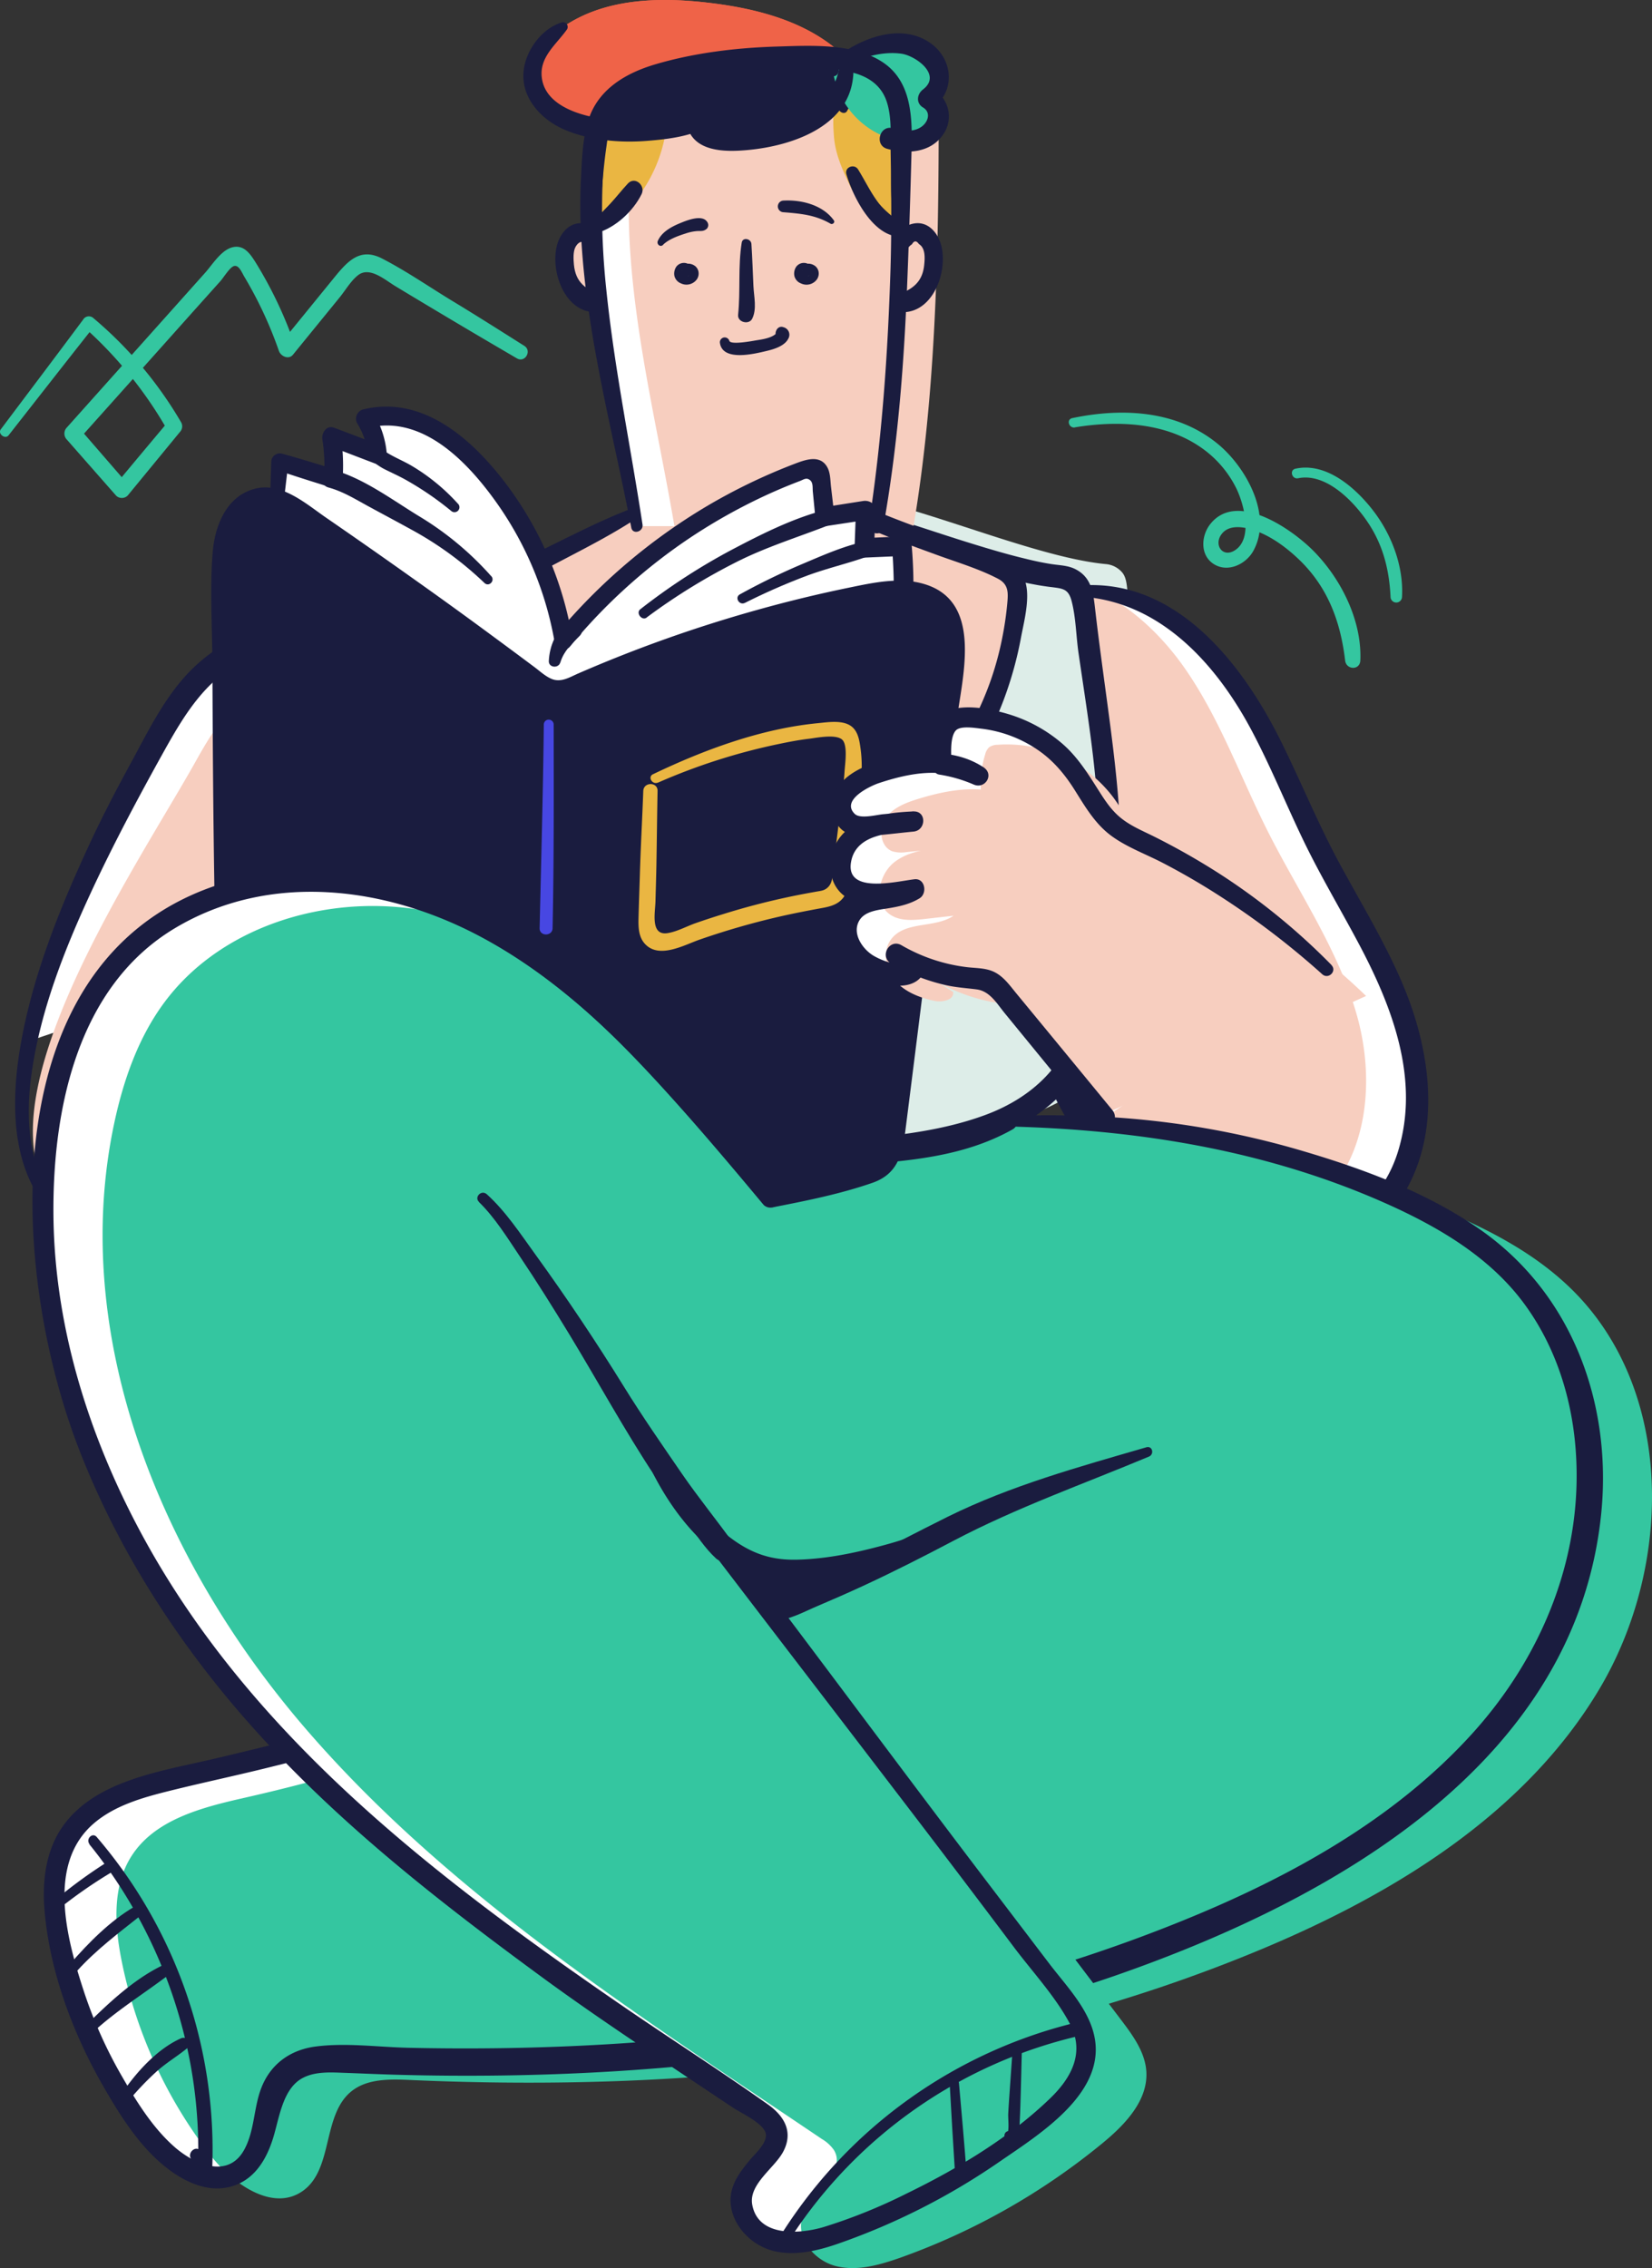 <?xml version="1.0" encoding="UTF-8"?> <svg xmlns="http://www.w3.org/2000/svg" viewBox="0 0 623.3 855.45"><rect x="0" y="0" width="623.3" height="855.45" fill="#333333" stroke="none"/> <defs> <style>.cls-1{fill:#fff;}.cls-2{fill:#f7cebf;}.cls-3{fill:#1a1c3f;}.cls-4{fill:#ddede8;}.cls-5{fill:#eab642;}.cls-6{fill:#ef6348;}.cls-7{fill:#34c6a0;}.cls-8{fill:#4747e2;}</style> </defs> <g id="Слой_2" data-name="Слой 2"> <g id="Layer_1" data-name="Layer 1"> <path class="cls-1" d="M11.11,392.58A592,592,0,0,1,60.38,277c3.43-6.14,7-12.26,11.55-17.61a59.71,59.71,0,0,1,31.3-19.21c4.88-1.17,10-1.71,14.91-.55,8.29,2,14.86,8.74,18.29,16.54s4.06,16.56,3.73,25.07a119.16,119.16,0,0,1-35.66,79.9"></path> <path class="cls-2" d="M16.37,446.07c-19.28-39.72,36.94-122.16,57.4-158.79,3.43-6.14,7-12.25,11.55-17.61a59.69,59.69,0,0,1,31.3-19.2c4.88-1.17,10-1.71,14.9-.56,8.29,2,14.87,8.74,18.3,16.55s4.06,16.55,3.72,25.07a119.2,119.2,0,0,1-35.65,79.9"></path> <path class="cls-3" d="M26.85,459.35c-15.92-13.54-17.68-35.14-14.92-54.6,3.34-23.51,12.25-46.23,22.16-67.66,8.53-18.43,18.13-36.4,28-54.13C69.54,269.63,77.18,257.1,91,249.59c7.21-3.93,16.42-7.19,24.71-5.89,7.76,1.23,13.63,7.37,16.7,14.33,7.19,16.29,3,38-2.42,54.2-5.87,17.69-16.12,32.22-28.33,46.07a4,4,0,0,0,5.7,5.7c13-11.14,22.43-26.86,28.73-42.65,6.42-16.1,10.11-34.7,8.16-52.05-1.77-15.66-10.84-32.26-27.95-34.44-16.92-2.16-35.44,8-46.46,20.24-8.71,9.7-14.57,21.87-20.78,33.26-5.56,10.2-10.91,20.5-15.77,31.05-11.08,24-21.18,49.18-25.63,75.38-3.95,23.3-3.52,51.11,16.62,67.13,1.8,1.43,4.38-1,2.58-2.57Z"></path> <path class="cls-1" d="M212.93,205.9c-7,5.32-25.64,13.07-33.89,15.8-4.27,1.42-8.77,3-11.68,6.42-11,13-11.9,31-11.14,47.31,1.44,30.91-2.47,62.46,4.7,92.91,8.84,37.51,34.75,53.58,70.71,61.83,28.85,6.62,58.87,7.64,88.24,4.5,33.13-3.53,73.35-6.56,88.23-41.39,6.5-15.23,8.54-32.72,10-49.09,3.5-39.81-5-78.12-9.52-117.47-.23-2-.51-4.15-1.75-5.76a9.07,9.07,0,0,0-6.26-3.3c-21.37-2-53-14.78-79.48-22.17"></path> <path class="cls-4" d="M229.63,201c-7,5.33-25.63,13.08-33.89,15.81-4.27,1.42-8.76,3-11.68,6.41-11,13-11.9,31.05-11.14,47.31,1.44,30.92-2.46,62.47,4.71,92.92,8.84,37.5,34.75,53.57,70.71,61.83,28.84,6.62,58.87,7.64,88.24,4.5,33.12-3.53,73.35-6.56,88.22-41.4,6.5-15.22,8.55-32.71,10-49.09,3.5-39.8-5-78.11-9.53-117.46-.23-2-.5-4.15-1.74-5.76a9.09,9.09,0,0,0-6.27-3.31c-21.37-2-53-14.77-79.48-22.16"></path> <path class="cls-1" d="M400.47,409.18c10.72,22,25.66,43,47.12,54.71S498,476,516.34,459.83c19.25-17,21.83-46.75,14.71-71.4s-22-46.17-33.58-69.09c-10.39-20.66-18.2-42.8-31.52-61.71s-33.89-34.73-57-34.67l3.21,27.37s7.16,108.75,3.13,120.39-8.5,26.85-8.5,26.85"></path> <path class="cls-2" d="M478.23,313.34c-10.4-20.67-18.2-42.81-31.52-61.72-8.14-11.56-19-22-31.49-28.28a48.62,48.62,0,0,0-6.29-.38l3.21,27.37s7.16,108.75,3.13,120.39-8.5,26.85-8.5,26.85l-6.3,11.61c10.72,22,25.66,43,47.12,54.71,1,.56,2.09,1.1,3.16,1.61,16.56,2.65,33.89-.7,46.34-11.67,19.25-17,21.83-46.76,14.72-71.41S489.76,336.26,478.23,313.34Z"></path> <path class="cls-3" d="M408.93,225.11c29.46,2.34,50.28,25.86,63.31,50.41,7.1,13.38,12.8,27.44,19.35,41.09,6.47,13.48,14.16,26.3,21.16,39.49,12.63,23.8,23,51,14.78,78-7.91,26-33.61,37.92-59.39,32.59-30.72-6.35-50.82-33.12-64-59.72-2.45-4.95-9.81-.61-7.4,4.32,12.68,25.84,31.58,51.39,59.75,61.28,26,9.12,57.21,3.05,72.54-21.25s10.72-55.53,0-80.62c-6.66-15.59-15.53-30.06-23.58-44.94s-14.41-30.49-21.88-45.64c-14.17-28.77-38.79-61.29-74.67-59.37a2.16,2.16,0,0,0,0,4.31Z"></path> <path class="cls-3" d="M211.82,204c-8.72,5.59-19.37,8.9-29.06,12.43-4.22,1.53-8.71,2.6-12.69,4.73-5.55,3-9.31,8.62-11.94,14.18-5.21,11-6.26,23.43-6,35.47.32,15.51.33,31,.3,46.48-.07,25.66.74,54.27,14.11,77,10.43,17.79,27.6,28.88,46.74,35.53,26,9.05,54.68,11.82,82.12,11.15,12.88-.31,25.68-1.63,38.47-3.15,10.78-1.29,21.61-2.83,32.08-5.79,19.67-5.57,37.62-16.93,45.85-36.34,5.59-13.2,7.89-27.63,9.42-41.8a271.84,271.84,0,0,0,1.16-46c-1-16.78-3.36-33.47-5.6-50.12-1.22-9.09-2.45-18.18-3.5-27.29-.75-6.46-1.17-12.7-7.72-15.9-2.79-1.36-5.94-1.36-8.95-1.84-3.25-.51-6.47-1.2-9.67-2-6.68-1.59-13.26-3.55-19.82-5.57-15-4.6-29.74-9.94-44.89-13.94-5.4-1.42-7.63,6.74-2.3,8.34,23.33,7,46.32,16.37,70.31,20.87,2.16.41,4.34.75,6.52,1,4.14.54,6.32.62,7.53,5.15C406,233.05,406,240.29,407,246.8c2.08,14.39,4.41,28.74,5.93,43.19,2.9,27.64,3.15,56.14-2.91,83.41-2.48,11.12-6.54,22.61-14.19,31.28-6.4,7.25-14.78,12.37-23.78,15.74-18.3,6.84-38.45,8.36-57.76,10.07-28.07,2.48-56.67,1.19-84.1-5.51-17.92-4.38-35.83-11.53-48.63-25.31-16.32-17.56-19.85-42.21-20.8-65.25-.66-15.86,0-31.74-.22-47.61-.19-13.78-1.86-27.81,2-41.26,1.74-6,4.81-13.31,10.14-17,4.41-3,10.49-4.29,15.42-6.31,9.25-3.8,18.64-8.4,26.38-14.82,1.92-1.59-.58-4.79-2.66-3.45Z"></path> <path class="cls-2" d="M238.39,194.08,195,216.16c-1.7.87-3.5,1.82-4.43,3.49a9.34,9.34,0,0,0-.85,4.32c-1.25,42.9,23.72,87.63,65.88,101.15,68.66,22,123.68-33.7,128.15-100.73a10.56,10.56,0,0,0-.4-4.62c-1-2.64-3.83-4.05-6.42-5.18-16.54-7.22-28.29-10.56-44.66-17.3"></path> <path class="cls-2" d="M226.4,96.75a17.76,17.76,0,0,0-2.4-6.36c-1.32-1.87-3.62-3.22-5.85-2.76-3.05.62-4.53,4.11-5,7.19a20.06,20.06,0,0,0,2.12,12.86A13.26,13.26,0,0,0,226,114.45"></path> <path class="cls-3" d="M228.43,96.75c-.24-5.16-2.11-11.4-8-12.44-5.35-.94-9.07,3.54-10.3,8.26-2.71,10.44,3.69,27.2,16.81,25,3.44-.58,2.68-5.28,0-6.25-5.88-2.13-9.76-4.7-10.4-11.52-.18-1.91-.37-5,.64-6.74,3.09-5.17,6.28,2.06,7.51,4.7.85,1.84,3.87.92,3.78-1Z"></path> <path class="cls-1" d="M240.3,198.44c-8-47-21.17-94.79-16.13-142.23.51-4.82,1.19-9.74,3.49-14,4.87-9,15.63-12.94,25.62-15.32A198.67,198.67,0,0,1,312.11,22c8.33.55,17.47,2.07,22.78,8.5,4.9,5.94,5.12,14.33,5.1,22-.12,47.79-1.51,98.85-9.49,146"></path> <path class="cls-2" d="M254.46,198.44c-8-47-21.17-94.79-16.13-142.23.51-4.82,1.2-9.74,3.49-14,4.88-9,15.64-12.94,25.62-15.32A198.73,198.73,0,0,1,326.28,22c8.32.55,17.46,2.07,22.77,8.5,4.91,5.94,5.12,14.33,5.1,22-.12,47.79-1.5,98.85-9.49,146"></path> <path class="cls-5" d="M224.67,85.87a52.47,52.47,0,0,0,23.58-46.8l-16.87,6.49a9.48,9.48,0,0,0-4,2.38,9.21,9.21,0,0,0-1.67,4.56,195.54,195.54,0,0,0-2.78,31.4"></path> <path class="cls-5" d="M225.71,87.66c16.88-9.88,26.94-29.11,26.07-48.59-.1-2.1-2.21-4.25-4.47-3.4C241.68,37.78,236,39.8,230.41,42c-3.89,1.57-6.61,3.52-7.82,7.68-1.44,4.91-1.73,10.58-2.23,15.65a138.17,138.17,0,0,0-.72,18.53c.16,4.24,6.3,4.2,6.56,0,.58-9.28,1.07-18.49,2.53-27.69.24-1.5.22-3.82,1-5.17,1.18-2,4.78-2.79,6.82-3.59l12.63-5-4.47-3.4a52.08,52.08,0,0,1-21.1,45c-2.09,1.55-.27,5,2.09,3.57Z"></path> <path class="cls-3" d="M247.7,37.07c-5.79,1.55-11.52,3.41-17.17,5.4-3.89,1.37-6.56,3.22-7.81,7.28-3.23,10.41-3.63,23.36-3.08,34.15a3.28,3.28,0,0,0,6.56,0c.73-9.57,1.22-19.11,2.61-28.63.39-2.66.32-4.53,2.76-6.27a26.65,26.65,0,0,1,4.72-2.11c4.38-1.94,8.74-3.85,13-6,2.12-1.09.64-4.39-1.59-3.79Z"></path> <path class="cls-3" d="M225.22,87.87c7-2,13.68-8.21,16.86-14.67,1.56-3.18-2.47-6.85-5.16-4-2.33,2.49-4.42,5.21-6.75,7.71s-4.83,4.85-7,7.47c-1.24,1.52-.13,4,2,3.46Z"></path> <path class="cls-6" d="M318.66,21.32c-13.3-12.94-32.38-18-50.8-20.21-19-2.31-39.65-1.79-55.42,9.06-6.56,4.52-12.33,11.71-11.49,19.64.54,5.12,3.84,9.67,8.05,12.65S218.25,47,223.3,48A77.37,77.37,0,0,0,259,46.75c4.24-1.17,8.64-2.89,11.21-6.46-2.76-2.07-7.18.54-7.55,4s2.29,6.61,5.47,7.94,6.76,1.22,10.2,1c9-.57,18.2-1.76,26.15-6S319,35,319.31,26"></path> <path class="cls-6" d="M318.66,21.32c-13.3-12.94-32.38-18-50.8-20.21-19-2.31-39.65-1.79-55.42,9.06-6.56,4.52-12.33,11.71-11.49,19.64.54,5.12,3.84,9.67,8.05,12.65S218.25,47,223.3,48A77.37,77.37,0,0,0,259,46.75c4.24-1.17,8.64-2.89,11.21-6.46-2.76-2.07-7.18.54-7.55,4s2.29,6.61,5.47,7.94,6.76,1.22,10.2,1c9-.57,18.2-1.76,26.15-6S319,35,319.31,26"></path> <path class="cls-3" d="M253.28,26.89c-10,2.38-20.75,6.28-25.62,15.32a25.63,25.63,0,0,0-2.28,6.2A77.59,77.59,0,0,0,259,46.75c1.22-.34,2.46-.73,3.66-1.19.32,2.91,2.7,5.47,5.47,6.63,3.18,1.33,6.76,1.22,10.2,1,9-.57,18.2-1.76,26.15-6S319,35,319.31,26l-.46-3.35c-2.24-.35-4.52-.57-6.74-.72A198.67,198.67,0,0,0,253.28,26.89Z"></path> <path class="cls-5" d="M339.93,87.42c-9-3.91-14.29-13.31-18.26-22.33a46.08,46.08,0,0,1-3.68-11c-.72-4.39-.29-8.87.14-13.3.12-1.26.45-2.79,1.66-3.18a3.17,3.17,0,0,1,1.67.07,63.25,63.25,0,0,1,11.74,3.85,12.77,12.77,0,0,1,4.55,2.93c2.7,3,2.39,7.58,2,11.61a184.91,184.91,0,0,0-.2,28.92"></path> <path class="cls-5" d="M340.85,85.85c-6.79-4.47-11.24-11-14.74-18.19a63.53,63.53,0,0,1-4.46-11.16c-.92-3.43-2.18-10.46-.64-13.83,1.26-2.77,3.45-1.15,5.6-.45a31.8,31.8,0,0,1,6.31,2.47c4.6,2.73,4.18,6.67,3.89,11.36A160.55,160.55,0,0,0,337.19,85c.36,3,4.85,3.18,4.81,0-.1-7.09-.24-14.14.17-21.22.32-5.64,1.92-12.08,0-17.59-1.6-4.55-5.6-6.56-9.79-8.26-3.79-1.53-11.74-5.57-15.37-2-3.27,3.23-2.66,11.22-2.38,15.32.39,5.7,2.42,10.88,4.77,16,4.19,9.21,9.83,18.73,20.05,21.9,2,.63,3.08-2.23,1.41-3.33Z"></path> <path class="cls-3" d="M319.7,41.69c1-2.29,2.33-1,4.41-.35a64.08,64.08,0,0,1,7.57,2.77c5.43,2.54,5.44,6.57,5.08,11.94-.66,9.88-.91,19.73.52,29.55.39,2.75,4.69,2,4.72-.63.09-8,0-16.07.46-24.11.37-5.86,2-12.94-2.06-18-3.78-4.73-25.23-13.89-24.09-2.12.15,1.59,2.57,2.75,3.39.92Z"></path> <path class="cls-3" d="M341.22,86.13c-2.9-3.65-7.05-6-9.92-9.82s-5-8.32-7.56-12.43c-1.42-2.26-5.16-.84-4.39,1.85,2.4,8.38,10.13,23.79,20.58,23.51a1.85,1.85,0,0,0,1.29-3.11Z"></path> <path class="cls-7" d="M317.65,22.88a42.44,42.44,0,0,1,13.79-5.74,25.47,25.47,0,0,1,12.89.08c4.15,1.27,7.92,4.26,9.38,8.35s.19,9.21-3.46,11.56c3.2,1.47,4.63,5.62,3.57,9a10.72,10.72,0,0,1-7.56,6.73,19,19,0,0,1-10.41-.59,31.75,31.75,0,0,1-21.62-25.72"></path> <path class="cls-3" d="M314.23,28.81c2.94,0,2.94-4.56,0-4.56s-2.94,4.56,0,4.56Z"></path> <path class="cls-3" d="M318.8,24.85c6.35-3.27,14.12-5.6,21.33-4.59,5.23.73,15.42,7.9,8.13,13.47-2.3,1.75-2.76,5.14,0,6.81,3.31,2,1.75,5.9-1,7.54-3.18,1.92-7,1.22-10.36.29-5-1.39-7.15,6.41-2.14,7.77,7.41,2,16.2,1.59,21-5.28a11.83,11.83,0,0,0-3.56-17.13v6.81c8.75-6.76,7.17-19.12-2-24.86C339.55,9,325.77,14.16,316.5,20.91a2.28,2.28,0,0,0,2.3,3.94Z"></path> <path class="cls-2" d="M338.84,96.75a17.94,17.94,0,0,1,2.4-6.36c1.32-1.87,3.62-3.22,5.85-2.76,3.05.62,4.54,4.11,5,7.19A20,20,0,0,1,350,107.68a13.25,13.25,0,0,1-10.74,6.77"></path> <path class="cls-3" d="M340.59,97.77a33,33,0,0,1,1.48-3,4.46,4.46,0,0,1,2-2.61q1.21-2.16,2.64-.11c2.45,1.5,2.27,5.11,2,7.74-.62,6.75-4.55,9.41-10.39,11.52-2.69,1-3.45,5.67,0,6.25,13.11,2.19,19.51-14.57,16.8-25-1.22-4.72-4.94-9.2-10.29-8.26-5.94,1-7.8,7.29-8.05,12.44-.09,1.94,2.93,2.86,3.78,1Z"></path> <path class="cls-3" d="M242.42,197.85c-4.48-29.49-10.59-58.73-13.64-88.43A280.86,280.86,0,0,1,227.4,67.6c.32-6.54.46-13.55,2.4-19.85,1.89-6.14,6.45-10.09,12.07-12.8,11.91-5.75,26.69-7.41,39.69-8.57,12.77-1.14,27.29-2.19,39.85.93,6.09,1.52,11,4.73,13.09,10.86s1.44,13.37,1.55,19.84c.24,14.37.37,28.72-.05,43.08-1,32.3-3.24,64.65-8.18,96.61-.54,3.47,4.72,5,5.36,1.48,5.62-31.15,8-62.71,9.19-94.31C343,89,343.51,73,343.92,57.09c.31-12.28.35-26.53-11.31-33.9-11-7-27.14-6-39.6-5.63-15.24.46-31,2.36-45.61,6.66-11.3,3.32-21.89,9.47-25.5,21.35-2.13,7-2.36,14.81-2.71,22a216.48,216.48,0,0,0,.2,23.76c2.24,36.51,11.91,71.88,18.79,107.66.54,2.81,4.65,1.57,4.24-1.17Z"></path> <path class="cls-3" d="M261,101.36a2.82,2.82,0,0,0-2.12-2.1,3.57,3.57,0,0,0-3.84,1.53,4.66,4.66,0,0,0-.55,3.42,4.07,4.07,0,0,0,2.45,2.68,4.83,4.83,0,0,0,6-1.56,3.88,3.88,0,0,0,.53-3.16,3.7,3.7,0,0,0-1-1.65,4.31,4.31,0,0,0-2.68-1.07,3.21,3.21,0,0,0-2.29,1,3.26,3.26,0,0,0,0,4.58,3.85,3.85,0,0,0,2.29,1l.16,0-.86-.12a1.66,1.66,0,0,1-1.21-1.44,1.38,1.38,0,0,1-.63-1.52,1.89,1.89,0,0,1,.3-.91l-.06.11-.06.11a1.41,1.41,0,0,1,.82-.73c.54-.26.68-.35.43-.27s-.09.06.46,0h-.32c-.56,0,.59.1.28,0-.49-.1.11.07.26.15l-.11-.06a1.59,1.59,0,0,1,.91,1.28c.09.56.14.72.15.45s0-.1-.06.41c.1-.37-.16.31-.17.34.11-.24.72-1.46.1-.38a1.14,1.14,0,0,1-.59.7l.53-.41a3.14,3.14,0,0,0,.49-.66c.11-.21.14-.13-.18.19a2,2,0,0,0,.52-1.85Z"></path> <path class="cls-3" d="M306.26,101.36a2.82,2.82,0,0,0-2.13-2.1,3.57,3.57,0,0,0-3.84,1.53,4.66,4.66,0,0,0-.54,3.42,4,4,0,0,0,2.45,2.68,4.83,4.83,0,0,0,6.05-1.56,3.88,3.88,0,0,0,.53-3.16,3.7,3.7,0,0,0-1-1.65,4.33,4.33,0,0,0-2.68-1.07,3.19,3.19,0,0,0-2.29,1,3.24,3.24,0,0,0,0,4.58,3.85,3.85,0,0,0,2.29,1l.16,0-.86-.12a1.66,1.66,0,0,1-1.21-1.44,1.38,1.38,0,0,1-.63-1.52,1.7,1.7,0,0,1,.3-.91l-.06.11-.06.11a1.38,1.38,0,0,1,.82-.73c.53-.26.68-.35.43-.27s-.09.06.46,0h-.32c-.57,0,.59.1.28,0-.49-.1.11.07.26.15l-.11-.06a1.56,1.56,0,0,1,.9,1.28c.1.56.15.72.15.45s0-.1-.05.41c.1-.37-.16.31-.17.34.1-.24.71-1.46.1-.38a1.13,1.13,0,0,1-.6.7l.54-.41a3.53,3.53,0,0,0,.49-.66c.11-.21.13-.13-.19.19a2,2,0,0,0,.53-1.85Z"></path> <path class="cls-3" d="M250.15,92.35c2.11-2.11,5.71-3.39,8.49-4.27a17.75,17.75,0,0,1,4.37-.93c1.46-.07,2.39.18,3.62-.83a2,2,0,0,0,.31-2.44c-1.78-3.21-7.72-.78-10.22.24-3.32,1.36-7,3.3-8.52,6.73-.55,1.22.88,2.57,2,1.5Z"></path> <path class="cls-3" d="M212,8.46c-7.83,2.3-14.08,11.14-14.51,19.14-.54,9.89,7.09,17.74,15.64,21.37,9.69,4.11,21.33,5,31.72,4.1,9.4-.78,21.68-2.32,28.07-10.1,1.47-1.8,1.56-4.71-.77-6-6.85-3.67-14.67,2.6-13,10.13,2.3,10.26,14.35,10.25,22.58,9.52C299.23,55.09,322.28,47.24,322,26c0-2.92-4.79-3.81-5.3-.72C315,36,306.45,43.47,296.54,46.6A71.18,71.18,0,0,1,280,49.37c-3,.2-6.35.61-9.26-.25a6.72,6.72,0,0,1-3.17-1.8c-.24-.29-2.1-5.27.72-3.76l-.77-6c-4.73,5.74-13.93,6.93-20.92,7.68a72.22,72.22,0,0,1-24.82-1.52c-7.39-1.82-16.3-5.84-17.35-14.41-1-7.85,5.53-12.56,9.54-18.29a1.8,1.8,0,0,0-2-2.61Z"></path> <path class="cls-3" d="M279.85,91.52c-1.45,9.11-.42,18.15-1.36,27.22-.3,2.81,4.12,3.92,5.33,1.44,1.8-3.69.64-8.26.45-12.24-.25-5.32-.41-10.61-.76-15.93-.13-2-3.31-2.69-3.66-.49Z"></path> <path class="cls-3" d="M237.81,192c-9.33,3.58-18.21,8-27.16,12.41l-14,6.91c-3.29,1.64-7.33,3.13-9.28,6.5-3.23,5.59-1.5,15.3-.84,21.43a117.45,117.45,0,0,0,4.28,21.5c8.4,27.84,27.78,53.1,54.77,65,26,11.41,56.25,11.33,81.64-1.52,24.45-12.37,41.93-34.9,51.46-60.24a138.48,138.48,0,0,0,6.53-23.47c1.21-6.57,4.34-17.64.47-23.64-2.16-3.34-6.12-4.86-9.6-6.37q-6.81-3-13.74-5.62c-9.69-3.72-19.49-7.11-29.1-11-4.35-1.78-6.26,5.29-1.95,7,7.36,3,14.82,5.72,22.28,8.44s15.74,5.19,22.91,8.92c4.19,2.18,3.93,5.43,3.53,9.69q-.51,5.4-1.5,10.73a118.65,118.65,0,0,1-4.65,17.76C366,278.9,351,299.88,330.66,312.75c-21.34,13.5-47,16.3-71.08,9.28-25.59-7.45-45.28-26.8-56.27-50.72a108.38,108.38,0,0,1-9.81-42.49c0-1.8-.37-4.11.08-5.83.66-2.5,2.82-3.43,5-4.59l13.78-7.22c9.21-4.82,18.39-9.54,27.12-15.21,2-1.28.75-4.95-1.69-4Z"></path> <path class="cls-1" d="M380.19,422.84c49.32-.36,93.48,6.32,139.09,25.1,18.19,7.49,36.08,16.63,50.14,30.38,38.93,38,38.42,104.27,10.55,151S503,706.25,452.82,727.26C352,769.45,240.49,781.6,131.27,776.71c-7.72-.35-16.22-.53-22.2,4.36-11,9-6.64,29.4-18.32,37.54C79.41,826.52,64.38,815.87,55.9,805a176,176,0,0,1-33.53-73.71c-2.58-13.17-3.39-27.79,3.86-39.09,8.85-13.78,26.54-18.29,42.51-21.91A1753.7,1753.7,0,0,0,355,579c-16.52.55-34.39.71-47.85-8.89-16.58-11.83-20.94-34.55-20.88-54.92a204.33,204.33,0,0,1,9-59.18c.85-2.75-.62-15.62,1.45-17.63,3.09-3,9.2-1.57,13.5-2,24.18-2.22,48.9-1.52,70-13.59"></path> <path class="cls-7" d="M383.54,421.53c49.33-.35,113.55,15.45,159.16,34.23,18.18,7.49,36.07,16.63,50.14,30.38,38.92,38,38.42,104.27,10.55,151s-76.94,76.91-127.15,97.92c-100.87,42.19-212.33,54.34-321.56,49.44-7.71-.34-16.21-.53-22.19,4.36-11,9-6.65,29.41-18.33,37.55-11.33,7.91-26.37-2.74-34.85-13.65a176,176,0,0,1-33.52-73.71C43.2,725.9,42.4,711.28,49.65,700c8.84-13.78,26.53-18.29,42.51-21.91C190,655.92,272,615.73,364.62,577.21c-16.52.55-20.57,10.33-34,.73C314,566.11,309.65,543.39,309.71,523a204,204,0,0,1,9-59.18c.85-2.75-29.16-8.75-27.09-10.76,3.09-3-4.73-13.63-.43-14,24.18-2.22,61.15.64,82.23-11.43"></path> <path class="cls-3" d="M380.19,424.87c49.27,1.18,98,9,143.23,29.26,19.71,8.85,39.12,20.29,52,38.06,11.2,15.41,17.24,33.9,18.93,52.77,3.62,40.55-12,79.35-39.09,109.13-29.4,32.34-68.84,54-108.93,70.27-92.41,37.53-193,50.2-292.18,48-11.55-.25-23.76-2-35.24-.45-9.31,1.26-16.62,6.45-20.17,15.22-3.1,7.65-2.6,16.62-6.7,23.87-6.13,10.84-18.58,5.31-25.92-1-8.39-7.25-14.59-17.29-20.08-26.81a170.81,170.81,0,0,1-14.49-32.41c-6.3-19.3-14.15-47.81,4-63.18,7.79-6.61,18.12-9.57,27.84-12,12-3,24.07-5.55,36.06-8.49q37.92-9.27,75.39-20.23,74-21.63,145.94-49.74,17.73-6.95,35.3-14.29c3.84-1.6,3.87-8-1.07-7.88-17.23.57-37.31,1.08-50.3-12.28-11.27-11.59-14.05-29.14-14.32-44.66a189.46,189.46,0,0,1,2-30.75c1.52-10.32,4.64-20.06,6.84-30.18a30.56,30.56,0,0,0,.42-6.82c0-2.16-.94-6.81.13-8.71s5.59-1.06,7.89-1.08c4.86,0,9.76-.72,14.61-1.08C342.86,437.9,363.7,436.28,382,426c4.06-2.28.44-8.48-3.65-6.24-19.32,10.6-41.55,10.72-63,12.29-4.36.32-8.7.15-13.05.4-3.42.2-7.26,1.08-9.3,4.11-3.24,4.83-1,12.24-1.68,17.65-.53,4.12-2.32,8.4-3.32,12.52q-2.09,8.67-3.42,17.5a203.26,203.26,0,0,0-2.4,33.15c.23,16.69,3.27,34.68,14.06,48C310.63,583,334.07,583.67,355,583L354,575.14q-75.65,31.32-153.91,55.73Q161,643,121.32,653.32q-20.26,5.28-40.66,10.07c-11,2.57-22.26,4.57-32.85,8.5-9.23,3.43-17.92,8.4-23.81,16.49C17.4,697.44,15.89,709,16.76,720c1.87,23.44,10.74,47,22.42,67.26,5.56,9.63,11.91,19.79,20.15,27.37,7.15,6.58,17.31,12.75,27.42,10.18,8.69-2.2,13.36-9.51,16-17.49,2.54-7.55,3.56-19.3,11.36-23.52,4.67-2.52,10.41-2.2,15.56-2,6.62.23,13.24.55,19.87.73q20.19.56,40.4.27c26.32-.38,52.63-1.87,78.81-4.67,51.67-5.52,103-16,152.08-33,81.05-28.2,174-79.61,183.35-174.68,4-41.23-11-82.33-45.49-106.54-20-14.05-44.1-23-67.4-29.86a326,326,0,0,0-73.26-12.76c-12.63-.74-25.25-.8-37.89-.36a2,2,0,0,0,0,4.06Z"></path> <path class="cls-1" d="M280,436.38c-20.82-25-40.48-45.56-65.86-65.88S158.4,334.77,126,332.37s-66.88,9.81-86.35,35.85c-9.88,13.2-15.52,29.15-19,45.27-17.52,81.2,18,166.33,72.32,229.2s125.68,108,194.52,154.48a14.26,14.26,0,0,1,4.61,4.22c5.07,8.55-9.22,15.88-12,25.43-2.31,7.9,4.58,16.16,12.55,18.25s16.37-.3,24.14-3.05a254.87,254.87,0,0,0,76.76-43.43c8.41-6.92,17-15.94,16.4-26.81-.42-7.34-5.06-13.68-9.5-19.54l-150.35-198c7.65,15.11,19.21,28.89,34.7,35.76S341.08,589,355,579c11.08-7.91-8.76-18.25-6.12-31.61,6.57-33.28-54-74.63-57.74-108.35-.33-2.92,59.95-4.43,57.5-6.05-1.87-1.25-6.15-.26-8.38,0-24.84,3.34-39.91,3.34-60.27,3.34"></path> <path class="cls-7" d="M302.62,446c-20.83-25-40.48-45.56-65.86-65.88S181,344.35,148.58,342,81.7,351.76,62.22,377.8c-9.88,13.2-15.51,29.15-19,45.27-17.53,81.19,18,166.33,72.32,229.2s125.67,108,194.51,154.47a14.48,14.48,0,0,1,4.61,4.22c5.07,8.55-9.21,15.89-12,25.43-2.3,7.91,4.59,16.17,12.55,18.26s16.38-.3,24.15-3a254.87,254.87,0,0,0,76.76-43.43c8.4-6.93,17-15.94,16.4-26.81-.43-7.34-5.06-13.68-9.51-19.54L272.67,563.76c7.65,15.12,19.22,28.9,34.71,35.77s56.3-1,70.25-10.94c11.07-7.91-8.76-18.26-6.13-31.61a332.65,332.65,0,0,0,4.24-101.29c-.32-2.92-2-11.49-4.47-13.12-1.88-1.24-6.16-.25-8.39.05C338.05,446,323,446,302.62,446"></path> <path class="cls-3" d="M350.78,432.41c-1.41-4.68-7.75-3.52-11.47-3.19-7.24.63-14.45,1.6-21.7,2.18-5.95.47-12,1-18,1.32-6.54.4-13.06-.3-19.64-.25-5,0-5,7.77,0,7.81,6.11.05,12.1-.58,18.18-.52,5.7.05,11.2.52,16.88-.09,6.49-.69,13-1.05,19.5-1.83,4.63-.56,11-.86,15.2-2.95a2.2,2.2,0,0,0,1-2.48Z"></path> <path class="cls-3" d="M293.48,452c-12.38-16.39-25.58-32.11-39.31-47.39s-28.21-30.12-44.8-42.47c-34.13-25.4-77.86-41.47-120.37-30.39-92.17,24-86.51,144.55-59.1,215.1,16,41.09,40.71,78.16,70.64,110.38,31.31,33.71,67.61,61.87,104.64,89,18.59,13.59,37.81,26.3,56.95,39.1L276.64,795c3,2,12.3,6.21,12.36,10.28.05,3.41-4.09,7-6.08,9.4-2.5,3.06-5.06,6.21-6.38,10-3,8.43,1.83,17.09,9,21.61,9.26,5.82,20.89,3.36,30.56,0a254,254,0,0,0,61.16-31.06c14.5-10,39.21-25.15,35.87-46-1.75-10.9-10.52-19.84-17-28.3l-24.1-31.66c-31.72-41.67-62.85-83.76-94.53-125.46l-24.07-31.68c-3-4-9.22-.65-6.83,4,10.19,19.75,27.8,39.71,51.6,40,10.62.12,21.37-1.8,31.66-4.31,9.24-2.25,18.63-5,27.08-9.45,4.46-2.33.52-9.08-3.94-6.75-7.28,3.8-15.38,6.15-23.3,8.17-9.52,2.42-19.33,4.27-29.17,4.47-9.45.19-16.7-2.23-24.39-7.86-9.88-7.25-17.16-17.44-22.71-28.23l-6.83,4c30.08,39.65,60.44,79.05,90.66,118.57q23,30,45.7,60.21c6.91,9.12,15.26,18.13,20.66,28.25,5.76,10.8.78,20.32-7.31,28.14-15.43,14.93-35.05,26.65-54.26,36A204.79,204.79,0,0,1,310.66,840c-8.82,2.59-24.58,3.9-26.84-8.46-1.41-7.69,8.38-13.8,11.65-19.93,4-7.47.47-13.54-5.9-18-18.06-12.78-36.74-24.72-55-37.25-70.76-48.63-141-102.21-182.12-179.59-19.29-36.28-31.85-76.8-32.28-118.11-.42-40,8.94-86.46,45.74-108.52,35.88-21.51,79.84-15.82,115.42,3.16,36.12,19.26,64,50.65,90.52,81.11q9,10.27,18.16,20.29c1.66,1.79,5-.65,3.45-2.66Z"></path> <path class="cls-3" d="M432.49,545.88c-25.42,7.38-51,14.39-74.83,26.15-11.44,5.65-22.67,11.7-34.22,17.13q-8.08,3.8-16.29,7.32c-5.67,2.44-12.67,4.15-17.42,8.15-2.55,2.14-.48,6.75,2.73,6.59,5.54-.26,10.91-3.35,16-5.48q8.65-3.66,17.18-7.59c11.52-5.33,22.83-11.08,34.06-17,23.73-12.49,49.1-21.44,73.8-31.77,2.09-.87,1.35-4.19-1-3.51Z"></path> <path class="cls-3" d="M180.73,453.39c6.05,5.9,10.71,13.5,15.4,20.48,6.45,9.61,12.61,19.43,18.63,29.33,10.86,17.87,20.85,36.22,32.4,53.68,3.93,5.94,8.06,11.78,12.27,17.54,3.3,4.5,6.57,9.56,10.7,13.35,3.46,3.17,9.88-1.07,6.86-5.29-6.44-9-13.43-17.52-19.71-26.65-7.42-10.81-14.91-21.57-21.81-32.72q-15.84-25.59-33.5-50c-5.59-7.72-11.19-16.27-18.31-22.69-2-1.78-4.85,1.05-2.93,2.93Z"></path> <path class="cls-1" d="M103.44,203.68l2.13-29.46,20.21,6.23a64.26,64.26,0,0,0-.71-15.73l17.25,6.57a27.94,27.94,0,0,0-4.4-13.42c8.11-2.24,17-.61,24.45,3.17s13.82,9.6,19.4,15.88a129.48,129.48,0,0,1,30.82,64.52,213.51,213.51,0,0,1,91.2-64.4c1.68-.61,3.84-1.08,5,.28a4.6,4.6,0,0,1,.79,2.5l1.6,15,15.41-2.39-.48,14.16,14.14-.64a168,168,0,0,1-3.72,53.08c-1.57,6.74-3.6,13.46-7.19,19.38-5.45,9-14.16,15.54-23.28,20.76-23.29,13.33-50.19,19.22-76.94,21.41-14.66,1.19-29.66,1.3-43.82-2.68-25.37-7.14-45.31-26.48-62.66-46.32"></path> <path class="cls-3" d="M105.39,203.68c1.11-9.83,2.31-19.64,3.42-29.46l-4.1,3.12c6.67,2.31,13.4,4.39,20.14,6.49a3.54,3.54,0,0,0,4.44-3.38,75.61,75.61,0,0,0-.78-16.67l-4.38,4.38q8.61,3.33,17.23,6.61a3.63,3.63,0,0,0,4.58-3.48,34.75,34.75,0,0,0-4.9-15.24l-2.16,5.3c20.92-5.11,38.18,13.57,49,29a129.31,129.31,0,0,1,21.41,52c.43,2.46,4.17,3.44,5.76,1.52a209.16,209.16,0,0,1,46-41.5,213.42,213.42,0,0,1,26.38-14.84q7-3.3,14.25-6.06c1.6-.61,2.5-1.43,3.85-.45s1,3,1.15,4.44c.31,3.13.6,6.26.93,9.39a3.7,3.7,0,0,0,4.58,3.49L327.56,196l-4.62-3.52-.51,14.16a3.72,3.72,0,0,0,3.68,3.68l14.14-.61L336.54,206c1.68,20.45.5,42.6-6.55,62.06-6.69,18.47-24.92,28.75-42.25,35.73-18.38,7.4-38.06,11.17-57.75,12.83-20,1.69-40.1,1-58.29-8.24s-32.73-24.46-46-39.8c-3.63-4.21-9.82,1.95-6.12,6.11,13.1,14.69,27.35,28.89,44.63,38.62,18.63,10.49,39.25,12.92,60.32,11.58s42.25-4.83,62-12.29C304,306,323.44,296.4,333.11,279.64c6-10.37,8.23-22.87,9.86-34.58A174.34,174.34,0,0,0,344,206a3.76,3.76,0,0,0-3.71-3.7l-14.14.66,3.68,3.68.45-14.16c.08-2.59-2.39-3.87-4.62-3.52l-15.4,2.42,4.58,3.49c-.41-3.76-.86-7.52-1.3-11.27-.28-2.42-.2-5.25-1.43-7.43-2.71-4.79-8.17-2.81-12.25-1.25a218.14,218.14,0,0,0-33.19,16A220.58,220.58,0,0,0,210.16,239l5.75,1.52a133.09,133.09,0,0,0-25.78-59.08c-12.6-16.33-31-32.45-53.16-27a3.63,3.63,0,0,0-2.16,5.29,26.37,26.37,0,0,1,3.9,11.6l4.57-3.48q-8.61-3.28-17.26-6.53c-2.82-1.06-4.77,2-4.39,4.39a67.09,67.09,0,0,1,.64,14.78l4.44-3.38c-6.74-2-13.47-4.13-20.28-6a3.26,3.26,0,0,0-4.09,3.12c-.32,9.82-.54,19.64-.85,29.46-.08,2.56,3.62,2.43,3.9,0Z"></path> <path class="cls-3" d="M84.5,337.29A110,110,0,0,1,126,332.37c32.43,2.4,62.8,17.81,88.18,38.13,25,20,55.65,56.47,76.47,81.42q18.22-3.5,36.06-8.75a17.29,17.29,0,0,0,6.47-3c3.35-2.83,4.11-7.6,4.65-11.95l22-175.81c1-7.93,1.73-16.82-3.22-23.09-6.64-8.39-19.46-7.47-30-5.43a512.7,512.7,0,0,0-110,34.67,14.91,14.91,0,0,1-5.87,1.71c-3.2,0-6-2-8.55-3.91Q158.51,223.7,113.42,193c-4.15-2.83-8.69-5.76-13.72-5.61-6.22.18-11.44,5.23-13.77,11s-2.34,12.17-2.32,18.39C83.71,257,83.82,297.12,84.5,337.29Z"></path> <path class="cls-3" d="M85.45,340.72c33.71-10.52,68.76-3,99,13.91,27.45,15.39,49.49,37.71,70.33,60.94,11.4,12.71,22.4,25.76,33.33,38.87a3.61,3.61,0,0,0,3.46.92c12.52-2.44,25.36-5,37.44-9.18,9.61-3.28,11.44-10.62,12.61-19.9q4.88-38.5,9.63-77l9.63-77c2.1-16.79,10.25-45.33-12.17-52-9.26-2.76-19.34-.5-28.52,1.39q-17.35,3.57-34.43,8.35A518.42,518.42,0,0,0,218.19,254c-3.3,1.43-6.57,3.6-10.21,2-2.31-1-4.38-2.94-6.38-4.43q-8.19-6.12-16.43-12.18-14.91-11-30-21.67-15.87-11.28-31.92-22.32c-7.75-5.31-17.08-13.82-27.3-11-10.59,2.87-14.9,14-15.7,23.89-1.13,13.89-.16,28.18-.11,42.11.11,29,.31,57.95.79,86.93.08,4.57,7.2,4.59,7.12,0-.4-23.71-.6-47.42-.72-71.12q-.09-17.79-.14-35.57c0-10-2.09-23.16,2.73-32.38,2.33-4.43,6.81-8.13,12.11-7.09,5.54,1.09,10.67,5.67,15.21,8.78q14.07,9.63,28,19.46c19,13.41,37.3,27.87,56.42,41.06,3.33,2.3,6.92,3.92,11,3.22,5.17-.88,10.31-4,15.1-6q15-6.3,30.49-11.62a512.28,512.28,0,0,1,63.79-17.52c8.49-1.75,19.4-4.62,27.58-.26,9.51,5.06,7.43,17.38,6.33,26.22q-4.37,35.07-8.77,70.13-4.93,39.51-9.88,79l-2.47,19.76c-.73,5.9-.58,13.31-7.07,15.77-12.06,4.57-25.49,7-38.12,9.4l3.46.92C252.76,401,208.64,345,143.49,331.3a118.64,118.64,0,0,0-59.94,2.56C79.2,335.22,81.06,342.09,85.45,340.72Z"></path> <path class="cls-5" d="M248.25,295.19a229.07,229.07,0,0,1,45.5-14.56c3.82-.8,7.67-1.55,11.55-2,2.82-.35,10.76-2,12.76.69,1.77,2.4.76,8.92.58,11.79-.26,4.17-.81,8.32-1.33,12.47q-1.5,12.15-3,24.29c-.3,2.45-.08,4.89-1.84,6.69-1.36,1.38-2.68,1.42-4.53,1.75-4,.71-8,1.47-12,2.35q-11.47,2.5-22.72,6-5.4,1.65-10.73,3.51c-3.39,1.18-7,3.2-10.57,3.77-6.61,1.07-4.72-7.71-4.61-11.93.12-4.52.26-9,.35-13.57.17-9.37.25-18.74.44-28.11.08-3.47-5.26-3.46-5.39,0-.39,10.67-1,21.32-1.3,32-.16,5.17-.35,10.34-.48,15.51-.09,3.48-.14,7.37,2.37,10.12,5.39,5.93,15,.37,20.88-1.64A288.14,288.14,0,0,1,294,345.74c4.88-1.12,9.79-2.08,14.72-3,3.45-.62,7.08-1.13,9.38-4.08,2-2.53,2.09-5.85,2.47-8.9.72-5.82,1.43-11.66,2.15-17.48,1.19-9.73,3.32-19.87,2-29.67-.41-3.05-.87-6.68-3.5-8.67-3.27-2.47-8.83-1.55-12.56-1.19-21.47,2.07-42.94,10-62.27,19.26-2.14,1-.27,4.08,1.84,3.15Z"></path> <path class="cls-1" d="M500.67,365.72A265.92,265.92,0,0,0,432.08,318c-4.12-2-8.34-3.91-11.87-6.83-6.52-5.41-9.93-13.62-15-20.42A50.36,50.36,0,0,0,361.55,271a4.19,4.19,0,0,0-4.6,3.62,38.81,38.81,0,0,0-1.61,13.88,50.58,50.58,0,0,1,13.93,4.13c-10.5-7.42-24.88-5.08-37.18-1.33-4.75,1.44-9.76,3.28-12.63,7.33s-2.08,10.93,2.6,12.59a12.41,12.41,0,0,0,5.26.26l17.39-1.66c-7.62.27-15.79.73-21.86,5.35s-8.16,15.08-2.05,19.65c3.75,2.79,8.89,2.39,13.53,1.86l10.72-1.21c-6.89,4.73-17.74,2-23.17,8.4-3.73,4.37-2.79,11.42.88,15.85s9.37,6.66,15,7.86c3,.65,7.6-.3,7.12-3.37l-6.79-4.32A67.16,67.16,0,0,0,366.87,369c2.21.17,4.51.25,6.5,1.23a15.66,15.66,0,0,1,4.82,4.43q19.26,23.44,38.51,46.91"></path> <path class="cls-2" d="M515.43,375.65a265.73,265.73,0,0,0-68.58-47.74c-4.12-2-8.34-3.9-11.87-6.82-6.53-5.41-9.93-13.62-15-20.43a50.38,50.38,0,0,0-43.68-19.75,5.51,5.51,0,0,0-3.11.94,5.42,5.42,0,0,0-1.48,2.68,38.37,38.37,0,0,0-1.61,13.88A50.24,50.24,0,0,1,384,302.54c-10.5-7.42-24.88-5.08-37.18-1.34-4.75,1.45-9.77,3.28-12.63,7.34s-2.08,10.93,2.6,12.58a12.21,12.21,0,0,0,5.25.26l17.4-1.65c-7.63.27-15.79.72-21.86,5.35s-8.16,15.08-2.05,19.64c3.74,2.8,8.89,2.4,13.53,1.87l10.72-1.21c-6.9,4.72-17.74,2-23.17,8.39-3.73,4.38-2.79,11.43.88,15.85s9.37,6.67,15,7.87c3,.64,7.6-.3,7.12-3.37l-6.8-4.33a67.08,67.08,0,0,0,28.8,9.1c2.21.17,3.77,4.37,5.76,5.35s1,1.09,2.39,2.79c12.83,15.63,12.49,18.25,25.33,33.88"></path> <path class="cls-3" d="M502.4,364a245.58,245.58,0,0,0-42.57-34.64,265.67,265.67,0,0,0-24.31-13.8c-4.28-2.14-8.87-4-12.63-7.06-3.27-2.62-5.66-6.1-7.89-9.6-4.26-6.68-8.25-13.32-14.34-18.54a55.79,55.79,0,0,0-20.16-11c-6.4-1.92-15.59-3.79-22.12-1.54-7.16,2.47-7.06,14.62-6.79,20.71.07,1.5,1.11,3.35,2.75,3.61a53.21,53.21,0,0,1,13,3.75c4.34,1.91,7.88-3.75,3.78-6.46-7.69-5.08-16.77-6.05-25.75-4.9-8.36,1.07-18.74,3-25.52,8.37-5.47,4.31-8,12.29-3.71,18.38,2.41,3.41,6.27,4.28,10.25,4.08,6.09-.3,12.21-1.14,18.28-1.71,4.78-.45,5-7.78,0-7.6-12.88.48-29.7,3.26-31.27,19.08-.59,5.91,1.94,11.52,7.42,14.14,7.24,3.48,16.6.93,24.19.07l-1.94-7.16c-7.1,4.35-16.68,2-23.06,8.06s-5.36,16,0,22.26c4.82,5.66,15.05,10.74,22.63,8.9,3.13-.76,5.83-2.83,6.16-6.21.45-4.56-5.56-6.68-8.72-8.7l-4,6.86a73,73,0,0,0,21.36,8.34c3.7.78,7.38,1,11.11,1.49,4.93.67,7.57,5.33,10.49,8.91q17.36,21.22,34.73,42.43c3.39,4.14,9.25-1.78,5.88-5.88q-18-21.91-36.08-43.83c-2.41-2.92-4.71-6.26-8.15-8.06-3.15-1.66-6.79-1.56-10.23-1.93a64.35,64.35,0,0,1-25.1-8.33c-4.46-2.55-8.32,4.13-4,6.86l6.8,4.31-2-3.42c0-.71-3.11-.63-4.41-1a26.14,26.14,0,0,1-7.06-2.87c-4.15-2.57-8.18-8.54-5.06-13.4,2.2-3.42,7.28-3.8,10.91-4.41,4.14-.69,8.08-1.54,11.7-3.76,3-1.84,2.07-7.63-1.94-7.17-6.73.77-26.34,5.8-23.88-6.77,2-10.42,15.14-10.91,23.54-11.23V306l-11.6,1.11c-2.54.25-8.55,1.84-10.58-.12-5.39-5.24,5.78-10.53,9.13-11.64,11.41-3.76,25-6.57,35.72.49l3.78-6.46a60.53,60.53,0,0,0-14.83-4.51l2.75,3.61c-.14-3.19-.79-10.18,1.49-12.88,1.72-2.05,7.54-1,10-.73a47.69,47.69,0,0,1,20.66,7.74c6,4,10.44,9.28,14.25,15.33s7.5,12.46,13.37,16.95,13.32,7.15,19.93,10.59q10.47,5.44,20.42,11.8a303,303,0,0,1,39.7,30.17c2.33,2.1,5.68-1.2,3.46-3.46Z"></path> <path class="cls-3" d="M185.31,217.29A117,117,0,0,0,158,194.63c-10.12-6.18-20.68-14.13-32.2-17.4-4.27-1.21-6.11,5.49-1.83,6.65,5.42,1.47,10.1,4.4,15,7.07,5.36,2.92,10.75,5.77,16.09,8.72a128.64,128.64,0,0,1,27.72,20.2c1.7,1.64,4.11-.83,2.57-2.58Z"></path> <path class="cls-3" d="M172.85,190.07a75.1,75.1,0,0,0-17.47-14.35c-3.21-1.9-6.75-3.28-9.87-5.3-2.68-1.75-4.5-3.51-7.82-3.64s-3.85,4.78-.77,5.62,5.35,3.16,8.17,4.57,5.49,2.59,8.15,4.09a117.82,117.82,0,0,1,17,11.65,1.87,1.87,0,0,0,2.64-2.64Z"></path> <path class="cls-3" d="M211.42,249.85c1.31-4.27,4.19-7,7.27-10,2.65-2.59-.76-7.11-4-5.15-5,3.05-7.35,9-7.62,14.61-.11,2.54,3.61,2.9,4.32.58Z"></path> <path class="cls-3" d="M244,232.89a231,231,0,0,1,34.31-21.14c12.49-6.24,25.65-10,38.47-15.31a2.62,2.62,0,0,0-1.39-5c-13.37,2.61-26.82,9.36-38.81,15.66a234,234,0,0,0-35,22.7c-1.76,1.38.59,4.47,2.41,3.13Z"></path> <path class="cls-3" d="M281.09,227.38a239.44,239.44,0,0,1,23.34-10.23c7.57-2.82,15.45-4.6,23-7.3a2.86,2.86,0,0,0-1.52-5.52c-8,1.76-15.84,5.29-23.36,8.46a250.87,250.87,0,0,0-23.38,11.38c-2.11,1.16-.25,4.28,1.88,3.21Z"></path> <path class="cls-3" d="M271.67,129.59c1.27,6.85,13.26,3.81,17.72,2.74,2.7-.64,6.63-1.84,8-4.54a2.92,2.92,0,0,0-1.74-4.36c-3.21-1.22-4.53,4.76-.66,4.89h.34l-2.1-1.2.19.33V125c-1.26,2.41-5.78,3-8.15,3.37-1.21.21-9.48,1.79-10.08.22a1.82,1.82,0,0,0-3.51,1Z"></path> <path class="cls-8" d="M205.18,273.28c-.28,25.6-1,51.2-1.58,76.8-.07,3.15,4.83,3.15,4.89,0,.54-25.59.44-51.2.41-76.8a1.86,1.86,0,0,0-3.72,0Z"></path> <path class="cls-3" d="M314.62,83.13c-4.14-5.79-12.14-7.83-18.94-7.48a2.2,2.2,0,0,0,0,4.4c6.55.54,11.92,1,17.69,4.33.74.43,1.8-.48,1.25-1.25Z"></path> <path class="cls-7" d="M3.24,164.18c10.67-13.58,21.28-27.2,32-40.73H31.79a155.24,155.24,0,0,1,31.44,38.89l.47-3.6q-10,11.88-19.91,23.8h4.37L29.71,161.26v4.52q21.49-24,42.92-48L83.19,106c1.15-1.29,3.45-5.09,5-5.62,1.92-.64,3,2.32,4,4a151.71,151.71,0,0,1,13.05,28c.71,2,3.68,3.4,5.3,1.4l17.65-21.66c2.16-2.66,4.19-6.2,6.9-8.32,4.37-3.42,10.11,1.74,14.09,4.14q22.83,13.8,45.86,27.23c3.06,1.78,5.75-2.86,2.77-4.73C188.9,124.81,180,119.16,171,113.71s-17.65-11.47-26.88-16.22c-8.18-4.21-12.88.93-17.85,7l-20.17,24.76,5.3,1.4a156,156,0,0,0-15.1-31.9c-1.91-3-4.19-6.36-8.26-5.56-4.46.87-7.87,6.6-10.65,9.7Q51.29,132.1,25.2,161.26a3.28,3.28,0,0,0,0,4.52l18.59,21.14a3.1,3.1,0,0,0,4.37,0q9.87-12,19.73-24a3.09,3.09,0,0,0,.47-3.6A150.59,150.59,0,0,0,35.26,120a2.51,2.51,0,0,0-3.86.5C21.11,134.34,10.68,148.11.31,161.92c-1.26,1.68,1.62,3.92,2.93,2.26Z"></path> <path class="cls-7" d="M405.51,161.19c15.67-2.58,33.23-2,46.86,7.07a40.6,40.6,0,0,1,14.17,16.09c2.79,5.83,6.3,18.78-.62,23.21-4.6,2.94-8-2-5.09-6,2.57-3.55,7.47-3,11.15-1.93,7.09,2.05,13.67,7,18.83,12.08,10.44,10.39,15,23.08,16.71,37.41.42,3.58,5.56,3.78,5.73,0,.66-15.23-7.48-31.25-18.1-41.75-8.1-8-28.63-22.32-38.56-9.64-3.41,4.35-3.85,11.53,1.17,14.89,5.33,3.58,12.32.26,15.13-4.86,7.41-13.51-2.89-31.64-13.32-40.25-15.47-12.78-36.15-13.77-55-9.81-2.32.49-1.3,3.89,1,3.52Z"></path> <path class="cls-7" d="M489.8,180.38c10.79-2.2,21.6,9.31,26.86,17.52,5.39,8.43,7.53,17.47,8,27.34a2.16,2.16,0,0,0,4.31,0c.67-11.47-3.8-23.38-10.69-32.41-6.59-8.65-17.79-18.64-29.51-16.05-2.35.52-1.35,4.07,1,3.6Z"></path> <path class="cls-3" d="M298.33,844.06A177.81,177.81,0,0,1,408.1,767.67c3.28-.73,1.89-5.81-1.39-5a182.31,182.31,0,0,0-111.6,79.55c-1.28,2,1.92,3.89,3.22,1.88Z"></path> <path class="cls-3" d="M358.31,785.73c.63,11.21,1.26,22.42,2,33.62.2,2.78,4.36,2.85,4.38,0l0-1.87c0-2.83-4.4-2.83-4.4,0v1.87h4.38c-.85-11.22-1.86-22.41-2.85-33.62-.2-2.24-3.69-2.31-3.56,0Z"></path> <path class="cls-3" d="M382,773.76l-1.1,15.7c-.18,2.62-.36,5.23-.5,7.85-.09,1.81.52,6.4-.51,7.89l1.94-1.11-.6-.07,2.16,1.65-.19-.47c-.85-2-4.39-2.08-4.23.57l0,.49a2.32,2.32,0,0,0,2.24,2.24l.6.07a2.25,2.25,0,0,0,1.93-1.11c.88-1.29.75-2.74.84-4.26.2-3.26.33-6.54.43-9.81.21-6.54.35-13.09.52-19.63.07-2.31-3.4-2.27-3.55,0Z"></path> <path class="cls-3" d="M33.66,695.54c27.86,34.27,42.82,78.36,41,122.51l4.94-1.34c-1.25-1.92-2.65-3.7-4-5.5-1.66-2.15-4.86.59-3.64,2.81,1,1.82,2,3.63,3.11,5.37a2.68,2.68,0,0,0,5-1.34,181.33,181.33,0,0,0-43.6-125.21c-1.62-1.87-4.21.82-2.69,2.7Z"></path> <path class="cls-3" d="M24.71,718a177.17,177.17,0,0,1,17.22-11.75c2.28-1.37.16-5-2.09-3.57a183,183,0,0,0-17.64,12.8c-1.8,1.47.74,3.89,2.51,2.52Z"></path> <path class="cls-3" d="M29.3,743.12c7.21-7.9,15.41-14,23.71-20.6,1.86-1.49-.53-4.41-2.51-3.25-9,5.29-17,13.39-23.84,21.22-1.56,1.79,1,4.42,2.64,2.63Z"></path> <path class="cls-3" d="M35.6,766c8.62-7.8,18.25-13.78,27.48-20.72a2.19,2.19,0,0,0-2.21-3.79C50.5,746.62,41.17,755.27,33,763.38c-1.67,1.66.85,4.14,2.58,2.57Z"></path> <path class="cls-3" d="M48.88,791.94a107,107,0,0,1,10.27-10.7c3.71-3.33,8-5.81,11.81-9,2.08-1.71-.57-4.39-2.66-3.45-9,4-16.91,12.82-22.35,20.84-1.17,1.73,1.56,3.88,2.93,2.26Z"></path> <path class="cls-3" d="M289.29,604.58l-8.48-11.84a59.67,59.67,0,0,0,28.84,2.17,16.52,16.52,0,0,1-20.22,6.71"></path> <path class="cls-3" d="M291.11,603.51l-7.84-12.21-3.22,4.18c9.72,3.62,20.27,4,30.44,2.47l-3.56-4.63c-3.85,5.59-10.32,7.11-16.57,4.93-4.24-1.47-6.11,5.31-1.86,6.73,9.34,3.14,18.51-.37,23.87-8.48,1.67-2.52-1.08-5-3.56-4.62-9.33,1.51-18.16.49-27.24-1.88-3-.78-4.45,2.64-2.77,4.75l9,11.32c1.5,1.88,4.61-.56,3.32-2.56Z"></path> </g> </g> </svg> 